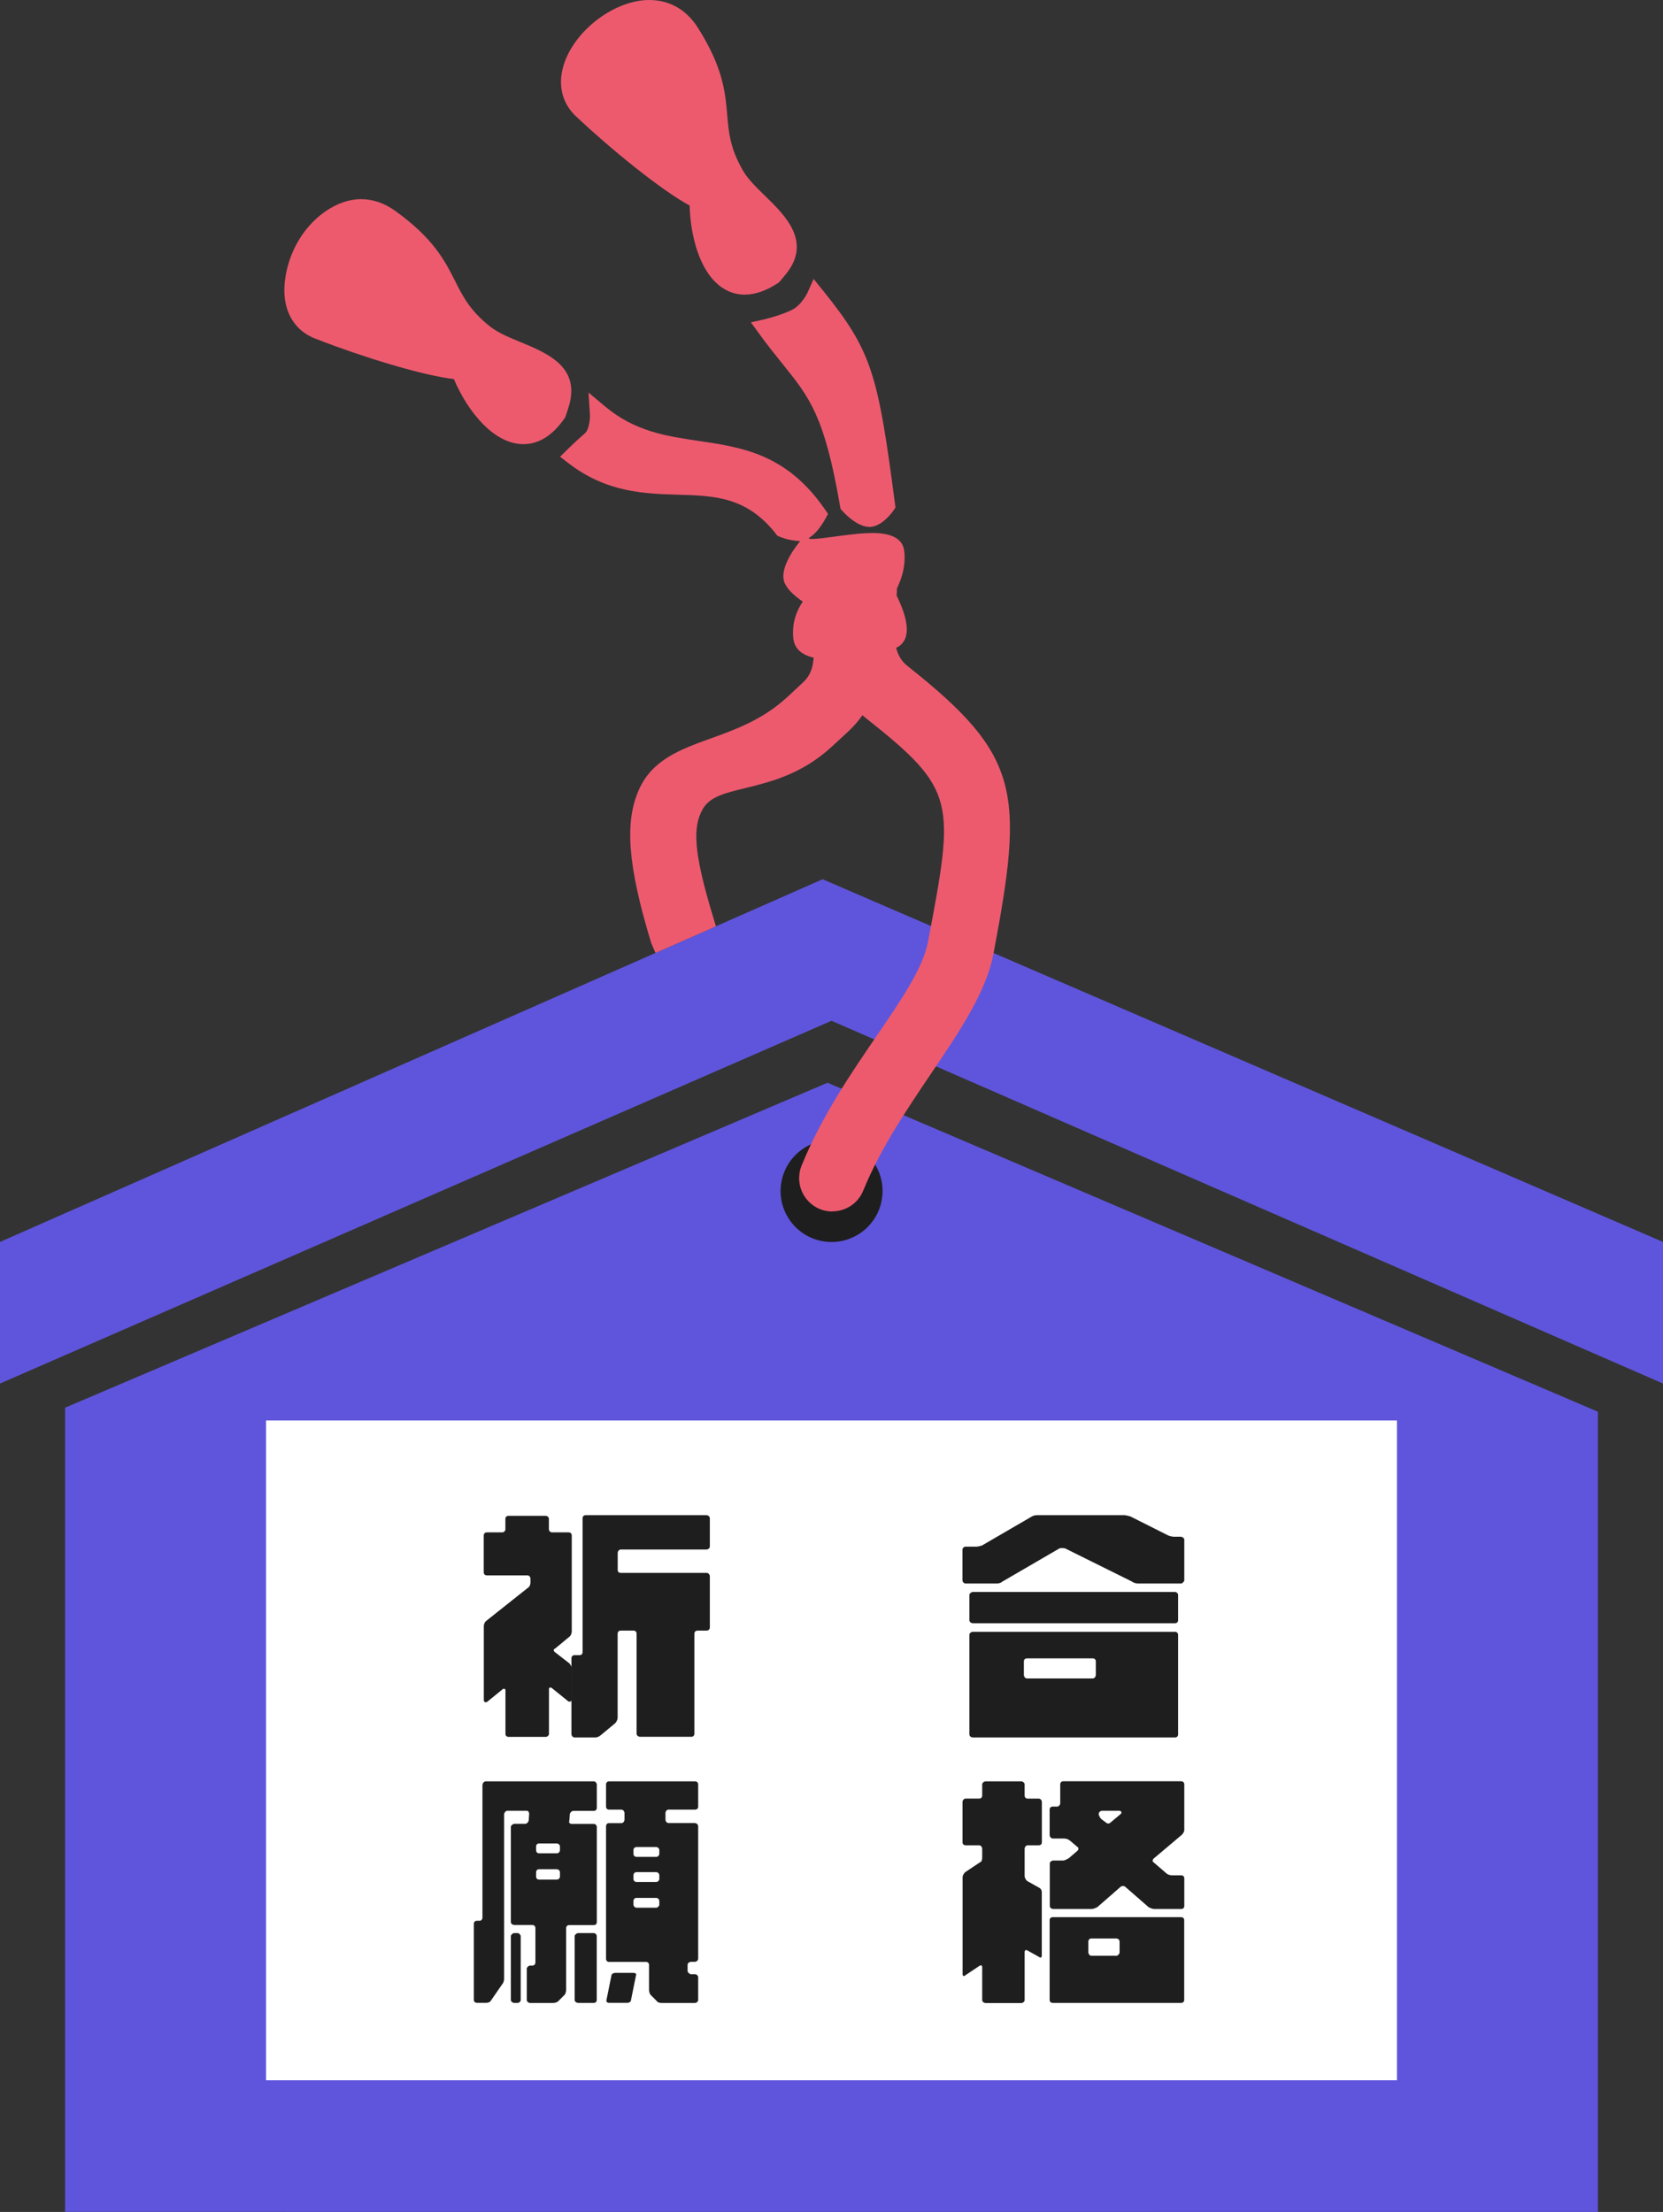 <?xml version="1.0" encoding="UTF-8"?><svg id="_レイヤー_2" xmlns="http://www.w3.org/2000/svg" viewBox="0 0 218.23 290.24"><rect x="0" y="0" width="218.23" height="290.24" fill="#333333" stroke="none"/><defs><style>.cls-1{fill:#fff;}.cls-2{fill:#ed5a6e;}.cls-3{fill:#1e1e1e;}.cls-4{fill:#5f55dc;}</style></defs><g id="deco"><g><g><polygon class="cls-4" points="209.69 290.24 8.54 290.23 8.54 184.71 108.6 142.07 209.69 185.24 209.69 290.24"/><polygon class="cls-4" points="218.23 181.54 109.12 133.94 0 181.54 0 162.96 107.95 115.37 218.23 162.96 218.23 181.54"/><circle class="cls-3" cx="109.11" cy="156.27" r="6.69" transform="translate(-62.61 238.94) rotate(-80.78)"/><g><path class="cls-2" d="M115.97,76.49l-8.68-1.19-.16,1.21c-.34,2.51-.32,4.69-.3,6.62,.04,3.72-.03,5.08-1.51,6.47-.61,.57-1.24,1.15-1.88,1.75l-.19,.17c-3.18,2.92-6.8,4.23-10,5.38-3.96,1.43-7.69,2.78-9.44,6.79-1.81,4.17-1.5,9.69,1.64,20.03l.57,1.32,7.93-3.49-.38-1.27c-2.61-8.58-2.67-11.8-1.35-14.12,.92-1.61,2.87-2.09,5.58-2.75,3.3-.81,7.42-1.81,11.37-5.45,.73-.67,1.44-1.32,2.13-1.97,4.37-4.09,4.32-8.8,4.28-12.95-.02-1.71-.03-3.47,.22-5.34l.17-1.21Z"/><g><path class="cls-2" d="M100.62,43.08c5.62,7.71,8.22,7.95,10.82,23.14,0,0,1.24,1.4,2.38,1.67,1.14,.27,2.43-1.6,2.43-1.6-2.24-16.98-2.9-19.59-9.17-27.37,0,0-.91,2.05-2.71,2.89-1.79,.84-3.75,1.28-3.75,1.28Z"/><path class="cls-2" d="M114.05,69.13h0c-.18,0-.35-.02-.52-.06-1.43-.34-2.75-1.76-3-2.04l-.23-.26-.06-.34c-2.03-11.84-3.99-14.26-7.54-18.67-.9-1.12-1.93-2.39-3.07-3.96l-1.09-1.5,1.81-.41s1.86-.43,3.5-1.19c1.34-.63,2.1-2.27,2.11-2.28l.81-1.82,1.25,1.55c6.44,7.99,7.19,10.96,9.43,27.98l.06,.47-.27,.39c-.25,.36-1.57,2.16-3.2,2.16Zm-1.47-3.49c.42,.42,1.05,.92,1.48,1.04,.2-.05,.58-.38,.91-.75-2.01-15.21-2.64-18.3-7.79-24.93-.54,.68-1.31,1.43-2.3,1.89-.77,.36-1.55,.65-2.22,.86,.7,.91,1.35,1.72,1.94,2.45,3.65,4.52,5.86,7.27,7.98,19.42Z"/></g><g><path class="cls-2" d="M75.34,59.8c10.08,7.75,19.61-.49,27.45,9.5,0,0,.85,.38,2,.46,1.15,.08,2.44-2.28,2.44-2.28-8.37-12.11-19.03-5.22-28.61-13.23,0,0,.15,2.45-1.08,3.52-1.23,1.07-2.2,2.04-2.2,2.04Z"/><path class="cls-2" d="M104.85,70.98h0s-.1,0-.14,0c-1.32-.09-2.3-.51-2.41-.56l-.28-.12-.19-.24c-3.83-4.88-8.03-5.01-12.9-5.15-4.37-.13-9.32-.28-14.33-4.13l-1.1-.85,.99-.98s1.02-1.01,2.26-2.09c.58-.5,.7-1.94,.66-2.52l-.18-2.83,2.17,1.82c3.93,3.29,8.01,3.89,12.32,4.53,5.66,.84,11.51,1.7,16.51,8.95l.43,.62-.36,.66c-.48,.88-1.78,2.91-3.45,2.91Zm-1.32-2.7c.27,.09,.73,.21,1.28,.26,.22-.1,.61-.52,.95-1.01-4.29-5.78-9.21-6.51-14.4-7.27-3.87-.57-7.86-1.16-11.76-3.75-.21,.78-.58,1.6-1.26,2.19-.4,.35-.77,.68-1.09,.98,3.99,2.57,7.93,2.69,11.75,2.8,4.94,.15,10.04,.3,14.53,5.81Z"/></g><g><path class="cls-2" d="M73.44,53.13c1.98-6.14-6.11-6.36-9.85-9.31-6.31-4.97-3.69-8.88-12.41-15.15-8.72-6.27-17.79,11.69-9.11,14.72,5.93,2.31,14.5,4.97,18.35,5.2,2.18,5.68,7.96,12.42,12.68,5.59l.34-1.05Z"/><path class="cls-2" d="M68.68,58.28h0c-3.83,0-7.26-4.18-9.12-8.54-4.25-.5-12.22-2.98-17.95-5.22-3.26-1.14-4.82-4.23-4.14-8.26,1.06-6.26,5.96-10.13,9.89-10.13,1.57,0,3.09,.52,4.52,1.55,5.01,3.6,6.51,6.56,7.83,9.17,1.06,2.11,1.98,3.92,4.62,6.01,1.03,.81,2.54,1.44,4.01,2.04,3.54,1.47,7.96,3.29,6.25,8.6l-.4,1.23-.1,.15c-1.56,2.26-3.38,3.4-5.41,3.4Zm-21.31-29.71c-3.6,0-6.83,4.27-7.48,8.1-.28,1.65-.32,4.56,2.58,5.57,6.05,2.36,14.42,4.92,18.03,5.14l.78,.05,.28,.73c1.43,3.72,4.42,7.68,7.13,7.68h0c1.15,0,2.26-.74,3.31-2.21l.29-.88c.93-2.88-.68-3.87-4.86-5.59-1.62-.67-3.3-1.36-4.59-2.38-3.07-2.42-4.2-4.66-5.29-6.82-1.25-2.48-2.54-5.04-7.07-8.29-1.01-.72-2.05-1.09-3.1-1.09Z"/></g><g><path class="cls-2" d="M102.11,35.28c4.12-4.96-3.3-8.18-5.68-12.31-4.01-6.96-.12-9.61-5.88-18.68-5.76-9.06-20.86,4.23-13.94,10.27,4.64,4.36,11.61,10.01,15.1,11.66-.08,6.08,2.76,14.49,9.69,9.91l.71-.85Z"/><path class="cls-2" d="M97.73,38.66h0c-1.46,0-2.81-.59-3.92-1.71-2.34-2.37-3.23-6.69-3.31-9.98-3.76-2.04-10.23-7.31-14.72-11.52-2.11-1.84-2.72-4.55-1.64-7.42,1.63-4.35,6.69-8.03,11.05-8.03,2.67,0,4.88,1.26,6.39,3.64,3.31,5.21,3.6,8.51,3.85,11.43,.2,2.35,.38,4.38,2.06,7.3,.65,1.14,1.83,2.28,2.97,3.39,2.6,2.54,6.16,6.01,2.6,10.3l-.83,.99-.15,.1c-1.52,1-2.98,1.51-4.34,1.51ZM85.19,2.44c-3.38,0-7.48,3.01-8.77,6.45-.73,1.94-.39,3.54,1,4.76,4.74,4.44,11.56,9.93,14.82,11.48l.71,.34v.78c-.05,3.12,.74,7.11,2.6,9,1.33,1.35,2.96,1.3,5.04-.03l.59-.71c1.93-2.32,.8-3.84-2.43-7-1.26-1.23-2.55-2.49-3.37-3.92-1.95-3.39-2.17-5.88-2.37-8.3-.24-2.76-.49-5.62-3.48-10.33-1.06-1.66-2.52-2.51-4.33-2.51Z"/></g><g><path class="cls-2" d="M105.88,71.86c1.46,.6,11.19-2.23,11.56,.54,.37,2.77-1.41,5.29-1.41,5.29,0,0,3.29,5.66,.87,6.28-2.42,.61-11.28,2.8-11.59-.35-.31-3.15,1.9-4.96,1.9-4.96,0,0-2.52-1.34-3.11-2.59-.59-1.25,1.78-4.2,1.78-4.2Z"/><path class="cls-2" d="M108.79,86.49c-3.65,0-4.57-1.5-4.69-2.76-.21-2.14,.54-3.77,1.25-4.79-.87-.59-1.92-1.45-2.35-2.37-.83-1.75,1.08-4.42,1.93-5.48l.57-.71,.8,.33s.11,.01,.26,.01c.65,0,1.76-.15,2.94-.31,1.62-.22,3.45-.47,5-.47,2.55,0,3.94,.77,4.15,2.3,.31,2.32-.63,4.43-1.21,5.48,.78,1.48,2.07,4.35,1.34,6.08-.29,.68-.85,1.16-1.58,1.35-1.31,.33-5.31,1.35-8.41,1.35Zm-3.57-10.91c.32,.58,1.67,1.52,2.56,2l1.61,.86-1.41,1.16c-.06,.05-1.7,1.47-1.46,3.9,.03,.28,.82,.56,2.27,.56,1.85,0,4.46-.43,7.77-1.26,.18-.62-.56-2.74-1.58-4.49l-.39-.68,.45-.64s1.46-2.13,1.2-4.35c-.12-.07-.56-.25-1.74-.25-1.38,0-3.13,.24-4.67,.45-1.4,.19-2.59,.35-3.41,.34-.68,.96-1.22,2.02-1.2,2.41Z"/></g><g><path class="cls-2" d="M109.24,157.75c-.4,0-.8-.07-1.19-.23-1.62-.66-2.39-2.5-1.73-4.12,5.21-12.79,15.26-22.24,16.65-29.6,3.59-19,3.6-20.87-8.54-30.48-5.12-4.05-5.06-10.22-4.23-16.28,.24-1.73,1.83-2.93,3.56-2.7,1.73,.24,2.94,1.83,2.7,3.56-.81,5.9-.29,8.74,1.9,10.47,14.1,11.17,14.88,15.15,10.82,36.61-1.67,8.81-12.11,18.78-17.01,30.81-.5,1.23-1.68,1.97-2.93,1.97Z"/><path class="cls-2" d="M109.24,158.97c-.57,0-1.13-.11-1.65-.32-2.23-.91-3.31-3.47-2.4-5.71,2.64-6.47,6.45-12.04,9.81-16.96,3.28-4.8,6.12-8.95,6.78-12.41,3.48-18.4,3.77-19.91-8.1-29.3-5.6-4.43-5.56-10.98-4.69-17.4,.29-2.16,2.16-3.79,4.34-3.79,.19,0,.39,.01,.58,.04,2.4,.33,4.08,2.54,3.75,4.93-.84,6.17-.07,8.15,1.44,9.35,14.83,11.74,15.3,16.48,11.26,37.79-.94,4.96-4.47,10.2-8.22,15.74-3.26,4.83-6.63,9.83-8.86,15.29-.67,1.66-2.27,2.73-4.06,2.73Zm4.09-83.44c-.97,0-1.8,.72-1.93,1.68-1.31,9.65,1.04,12.98,3.78,15.15,12.6,9.97,12.62,12.42,8.98,31.67-.75,3.96-3.72,8.3-7.16,13.33-3.29,4.81-7.02,10.27-9.56,16.5-.4,.99,.07,2.12,1.06,2.53,.23,.1,.48,.14,.73,.14,.79,0,1.5-.47,1.8-1.21,2.32-5.7,5.77-10.81,9.1-15.74,3.6-5.33,7-10.36,7.84-14.83,4.06-21.45,3.09-24.76-10.38-35.43-2.95-2.34-3.09-6.17-2.35-11.59,.14-1.06-.6-2.04-1.66-2.18-.08-.01-.17-.02-.26-.02Z"/></g></g><rect class="cls-1" x="34.91" y="186.39" width="148.41" height="86.57"/></g><g><path class="cls-3" d="M72.03,200.68c0,.16,.16,.39,.42,.39h2.16c.26,0,.42,.16,.42,.42v12.57c0,.22-.1,.55-.32,.71l-1.87,1.55c-.23,.06-.23,.32,0,.48l1.87,1.45c.16,.16,.32,.48,.32,.65v4.09c0,.23-.26,.39-.48,.23l-2.19-1.77c-.23-.06-.32,0-.32,.16v5.9c0,.22-.23,.39-.39,.39h-4.93c-.23,0-.39-.16-.39-.39v-5.74c0-.16-.16-.22-.32-.16l-2.1,1.71c-.16,.07-.42,.07-.42-.26v-9.73c0-.16,.1-.48,.32-.65l5.48-4.35c.16-.06,.32-.39,.32-.65v-.55c0-.26-.23-.42-.39-.42h-5.32c-.26,0-.42-.16-.42-.39v-4.83c0-.26,.16-.42,.42-.42h2c.26,0,.42-.23,.42-.39v-1.39c0-.22,.16-.39,.39-.39h4.93c.16,0,.39,.16,.39,.39v1.39Z"/><path class="cls-3" d="M93.15,213.57c0,.16-.16,.39-.42,.39h-1.19c-.26,0-.42,.16-.42,.42v13.12c0,.22-.16,.39-.39,.39h-6.77c-.16,0-.42-.16-.42-.39v-13.12c0-.26-.16-.42-.39-.42h-1.71c-.23,0-.39,.16-.39,.42v11.02c0,.23-.16,.55-.32,.71l-1.87,1.55c-.16,.16-.48,.32-.71,.32h-2.74c-.26,0-.42-.26-.42-.42v-9.96c0-.26,.16-.42,.42-.42h.65c.23,0,.39-.16,.39-.39v-17.56c0-.26,.16-.42,.42-.42h15.86c.16,0,.42,.16,.42,.42v3.7c0,.23-.26,.39-.42,.39h-11.28c-.23,0-.39,.26-.39,.42v2.26c0,.23,.16,.39,.39,.39h11.28c.26,0,.42,.26,.42,.42v6.77Z"/><path class="cls-3" d="M154.99,201.65c.16,0,.42,.16,.42,.39v5.32c0,.16-.26,.42-.42,.42h-5.64c-.23,0-.64-.1-.81-.26l-8.77-4.35c-.26-.06-.58-.06-.74,0l-7.48,4.35c-.16,.16-.48,.26-.74,.26h-4.09c-.26,0-.42-.26-.42-.42v-4.03c0-.16,.16-.39,.42-.39h1.45c.16,0,.55-.1,.71-.16l6.38-3.71c.23-.16,.55-.26,.81-.26h11.44c.23,0,.55,.1,.81,.16l4.99,2.51c.16,.07,.55,.16,.71,.16h.97Zm-.81,11.34h-26.49c-.26,0-.48-.16-.48-.39v-3.32c0-.16,.23-.39,.48-.39h26.49c.26,0,.42,.23,.42,.39v3.32c0,.23-.16,.39-.42,.39Zm0,1.13c.26,0,.42,.16,.42,.42v13.02c0,.26-.16,.42-.42,.42h-26.49c-.26,0-.48-.16-.48-.42v-13.02c0-.26,.23-.42,.48-.42h26.49Zm-10.38,3.87c0-.23-.16-.39-.42-.39h-8.6c-.26,0-.42,.16-.42,.39v1.77c0,.23,.16,.48,.42,.48h8.6c.26,0,.42-.26,.42-.48v-1.77Z"/><path class="cls-3" d="M134.04,233.74c.16,0,.42,.16,.42,.42v1.45c0,.23,.16,.39,.39,.39h1.45c.26,0,.42,.26,.42,.42v5.32c0,.23-.16,.39-.42,.39h-1.45c-.23,0-.39,.26-.39,.42v3.61c0,.26,.16,.48,.32,.65l1.61,.9c.16,.06,.32,.32,.32,.55v8.38c0,.16-.16,.32-.32,.16l-1.61-.9c-.16-.07-.32,0-.32,.26v6.28c0,.23-.26,.39-.42,.39h-4.67c-.23,0-.48-.16-.48-.39v-4.29c0-.23-.06-.32-.32-.23l-1.93,1.29c-.16,.16-.32,.06-.32-.16v-12.73c0-.23,.16-.48,.32-.65l1.93-1.29c.26-.06,.32-.39,.32-.64v-1.19c0-.16-.16-.42-.39-.42h-1.77c-.26,0-.42-.16-.42-.39v-5.32c0-.16,.16-.42,.42-.42h1.77c.23,0,.39-.16,.39-.39v-1.45c0-.26,.26-.42,.48-.42h4.67Zm6.28,7.73c-.16-.16-.48-.23-.71-.23h-1.45c-.26,0-.42-.26-.42-.48v-3.32c0-.23,.16-.39,.42-.39h.55c.26,0,.42-.26,.42-.42v-2.48c0-.26,.16-.42,.39-.42h15.47c.26,0,.42,.16,.42,.42v5.96c0,.23-.16,.48-.32,.64l-3.71,3.13c-.16,.16-.16,.42,0,.48l1.68,1.45c.16,.16,.48,.26,.74,.26h1.19c.26,0,.42,.16,.42,.39v3.64c0,.23-.16,.39-.42,.39h-3.54c-.23,0-.55-.16-.71-.23l-3.06-2.67c-.16-.16-.48-.16-.64,0l-3.06,2.67c-.16,.06-.48,.23-.74,.23h-5.06c-.16,0-.42-.16-.42-.39v-5.58c0-.23,.26-.39,.42-.39h1.35c.16,0,.48-.16,.74-.32l1.13-.97c.16-.16,.16-.42,0-.48l-1.06-.9Zm14.66,10.09c.26,0,.42,.16,.42,.39v10.47c0,.23-.16,.39-.42,.39h-16.82c-.26,0-.42-.16-.42-.39v-10.47c0-.23,.16-.39,.42-.39h16.82Zm-8.06,3.22c0-.26-.23-.42-.39-.42h-3.32c-.23,0-.39,.16-.39,.42v1.42c0,.16,.16,.42,.39,.42h3.32c.16,0,.39-.26,.39-.42v-1.42Zm-2.32-17.18c-.16,0-.42,.16-.42,.42,0,.16,.16,.48,.32,.65l.64,.48c.16,.16,.42,.16,.58,0l1.35-1.13c.16-.1,.1-.42-.16-.42h-2.32Z"/><path class="cls-3" d="M63.33,234.16c0-.16,.16-.42,.42-.42h14.18c.23,0,.39,.26,.39,.42v3.06c0,.23-.16,.39-.39,.39h-2.67c-.23,0-.48,.26-.48,.42l-.07,.87c-.1,.26,.07,.42,.32,.42h2.9c.23,0,.39,.23,.39,.39v12.5c0,.23-.16,.39-.39,.39h-3.22c-.26,0-.42,.16-.42,.42v8.02c0,.26-.06,.58-.23,.74l-.81,.81c-.16,.16-.48,.23-.74,.23h-2.96c-.16,0-.42-.16-.42-.39v-4.13c0-.16,.26-.39,.42-.39h.32c.23,0,.39-.16,.39-.42v-4.48c0-.26-.16-.42-.39-.42h-2.35c-.23,0-.48-.16-.48-.39v-12.5c0-.16,.26-.39,.48-.39h1.38c.23,0,.39-.16,.48-.42l.06-.87c0-.16-.06-.42-.32-.42h-2.58c-.16,0-.39,.26-.39,.48v21.59c0,.23-.1,.55-.26,.71l-1.45,2.1c-.16,.26-.39,.32-.65,.32h-1.19c-.26,0-.42-.16-.42-.39v-9.99c0-.23,.16-.39,.42-.39h.32c.23,0,.39-.16,.39-.42v-17.47Zm3.71,19.88c0-.16,.26-.39,.42-.39h.48c.16,0,.39,.23,.39,.39v8.38c0,.23-.23,.39-.39,.39h-.48c-.16,0-.42-.16-.42-.39v-8.38Zm6.44-11.76c0-.23-.23-.39-.39-.39h-2.35c-.23,0-.39,.16-.39,.39v.48c0,.26,.16,.42,.39,.42h2.35c.16,0,.39-.16,.39-.42v-.48Zm-.39,4.35c.16,0,.39-.16,.39-.39v-.58c0-.23-.23-.39-.39-.39h-2.35c-.23,0-.39,.16-.39,.39v.58c0,.23,.16,.39,.39,.39h2.35Zm2.32,7.41c0-.16,.26-.39,.48-.39h2.03c.23,0,.39,.23,.39,.39v8.38c0,.23-.16,.39-.39,.39h-2.03c-.23,0-.48-.16-.48-.39v-8.38Zm12.34-16.6c-.26,0-.42,.26-.42,.42v.87c0,.26,.16,.48,.42,.48h3.45c.16,0,.42,.16,.42,.42v17.37c0,.26-.26,.42-.42,.42h-.55c-.16,0-.42,.16-.42,.39v.81c0,.16,.26,.42,.42,.42h.55c.16,0,.42,.16,.42,.39v3c0,.23-.26,.39-.42,.39h-4.35c-.23,0-.55-.06-.64-.23l-.81-.81c-.16-.16-.23-.48-.23-.74v-3.22c0-.23-.16-.39-.42-.39h-4.83c-.23,0-.39-.16-.39-.42v-17.37c0-.26,.16-.42,.39-.42h1.61c.26,0,.42-.23,.42-.48v-.87c0-.16-.16-.42-.42-.42h-1.61c-.23,0-.39-.16-.39-.39v-2.9c0-.26,.16-.42,.39-.42h11.28c.26,0,.42,.16,.42,.42v2.9c0,.23-.16,.39-.42,.39h-3.45Zm-7.51,21.75c0-.16,.26-.32,.48-.32h2.42c.26,0,.42,.16,.32,.32l-.65,3.22c0,.23-.23,.39-.48,.39h-2.42c-.23,0-.39-.16-.32-.39l.65-3.22Zm6.28-16.44c0-.23-.23-.39-.39-.39h-2.58c-.26,0-.42,.16-.42,.39v.48c0,.26,.16,.42,.42,.42h2.58c.16,0,.39-.16,.39-.42v-.48Zm0,3.32c0-.26-.23-.42-.39-.42h-2.58c-.26,0-.42,.16-.42,.42v.48c0,.23,.16,.39,.42,.39h2.58c.16,0,.39-.16,.39-.39v-.48Zm0,3.38c0-.26-.23-.42-.39-.42h-2.58c-.26,0-.42,.16-.42,.42v.48c0,.16,.16,.39,.42,.39h2.58c.16,0,.39-.23,.39-.39v-.48Z"/></g></g></g></svg>
